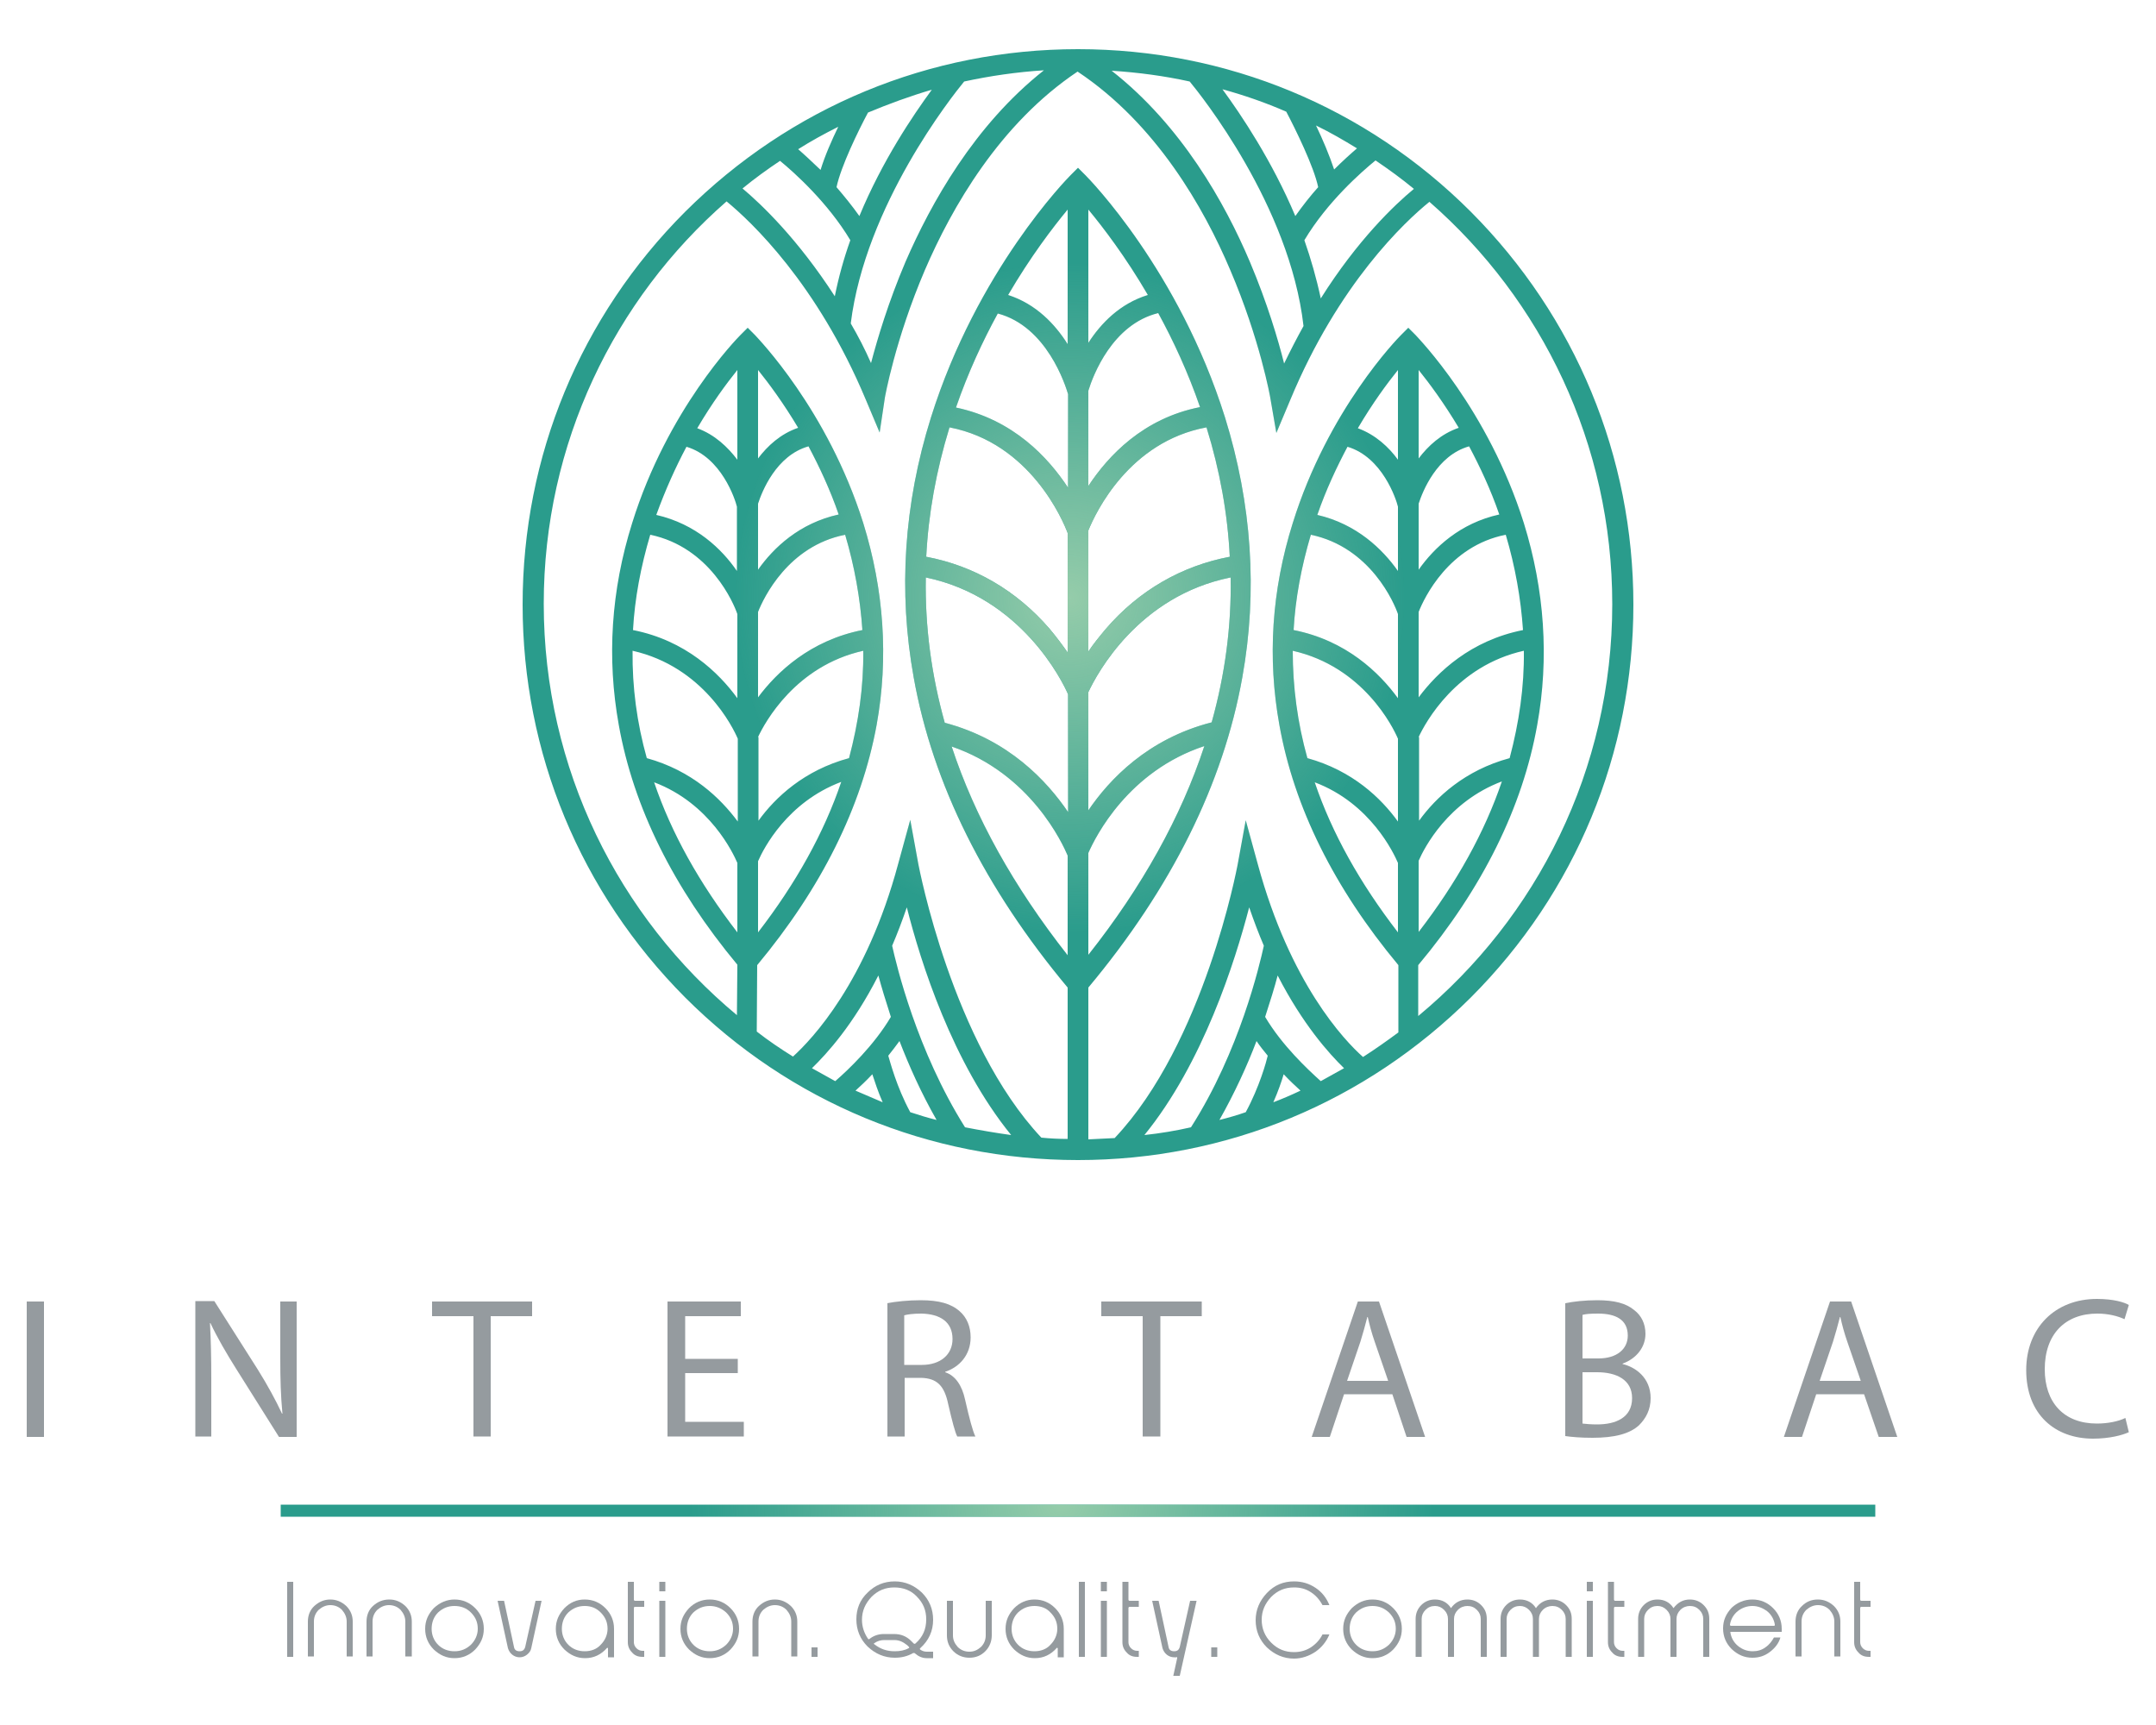 <?xml version="1.0" encoding="utf-8"?>
<!-- Generator: Adobe Illustrator 25.2.1, SVG Export Plug-In . SVG Version: 6.00 Build 0)  -->
<svg version="1.1" id="Layer_1" xmlns="http://www.w3.org/2000/svg" xmlns:xlink="http://www.w3.org/1999/xlink" x="0px" y="0px"
	 viewBox="0 0 500 400" style="enable-background:new 0 0 500 400;" xml:space="preserve">
<style type="text/css">
	.st0{clip-path:url(#SVGID_2_);}
	.st1{fill:url(#SVGID_3_);}
	.st2{fill:url(#SVGID_4_);}
	.st3{clip-path:url(#SVGID_6_);}
	.st4{fill:url(#SVGID_7_);}
	.st5{fill:url(#SVGID_8_);}
	.st6{fill:#959B9F;}
</style>
<g>
	<g>
		<defs>
			<path id="SVGID_1_" d="M198.4,252.9c1.1-1,2.5-2.3,3.9-3.8c0.6,1.8,1.3,4,2.4,6.5C202.6,254.7,200.5,253.8,198.4,252.9
				 M297.7,249.1c1.4,1.5,2.8,2.8,3.9,3.8c-2.1,1-4.2,1.9-6.3,2.7C296.4,253.1,297.2,250.8,297.7,249.1 M211.1,257.9
				c-3.2-5.9-4.7-11.8-5.1-13.1c0.9-1.1,1.7-2.2,2.6-3.4c2.2,5.7,5,12,8.6,18.3C215.2,259.2,213.2,258.6,211.1,257.9 M291.4,241.4
				c0.8,1.2,1.7,2.3,2.6,3.4c-0.3,1.3-1.9,7.2-5.1,13.1c-2,0.7-4.1,1.3-6.1,1.8C286.3,253.5,289.2,247.2,291.4,241.4 M188.3,247.7
				c3.5-3.4,9.6-10.1,15.4-21.5c0.7,2.6,1.7,5.9,2.9,9.6c-3.9,6.6-9.9,12.3-12.9,14.9C191.9,249.7,190.1,248.7,188.3,247.7
				 M293.4,235.8c1.2-3.7,2.2-6.9,2.9-9.6c5.8,11.3,11.9,18.1,15.4,21.5c-1.8,1-3.6,2-5.4,3C303.3,248,297.3,242.4,293.4,235.8
				 M223.8,261.4c-11.2-17.8-15.9-37.6-16.9-42.1c1.2-2.8,2.3-5.7,3.4-8.9c3.2,12.7,10.6,36.1,24.2,52.8
				C230.9,262.7,227.4,262.1,223.8,261.4 M289.7,210.4c1.1,3.2,2.2,6.1,3.4,8.9c-1,4.5-5.6,24.4-16.9,42.1
				c-3.5,0.8-7.1,1.4-10.8,1.8C279,246.5,286.4,223,289.7,210.4 M151.7,181.4c13,4.9,18.4,16.6,19.3,18.7v15.7l0,0.4
				C162.2,204.8,155.7,193.2,151.7,181.4 M304.9,181.4c13,4.9,18.4,16.6,19.3,18.7v6.6v9.5C315.4,204.8,308.9,193.2,304.9,181.4
				 M175.8,199.7c1.3-3,6.8-13.7,19.3-18.4c-4,11.8-10.5,23.5-19.3,34.9V199.7z M329,206.7v-7.1c1.3-3,6.8-13.7,19.3-18.4
				c-4,11.8-10.5,23.5-19.3,34.9V206.7z M220.7,173.1c18.4,6.3,25.8,22.7,26.9,25.3v3.4v16.6v1.8v1.3
				C235.1,205.6,226.1,189.5,220.7,173.1 M252.4,220.2v-1.8v-16.6v-4c1.7-3.9,9.3-19,26.9-24.8c-5.4,16.4-14.4,32.6-26.9,48.4V220.2
				z M150,175.8c-2.3-8.2-3.4-16.5-3.3-24.9c16.4,3.7,23.3,17.8,24.4,20.4v19.2C167.1,185.1,160.5,178.7,150,175.8 M303.2,175.8
				c-2.3-8.2-3.4-16.5-3.4-24.9c16.4,3.7,23.3,17.8,24.4,20.4v19.2C320.3,185.1,313.7,178.7,303.2,175.8 M175.8,170.9
				c1.6-3.4,8.7-16.5,24.4-20c0.1,8.4-1.1,16.6-3.3,24.9c-10.4,2.8-17.1,9.1-21,14.5V170.9z M329,170.9c1.6-3.4,8.7-16.5,24.4-20
				c0.1,8.4-1.1,16.6-3.3,24.9c-10.4,2.8-17.1,9.1-21,14.5V170.9z M219.1,167.6c-3.1-11.1-4.6-22.3-4.4-33.7
				c22.2,4.6,31.7,24.1,33,27.1v27.3C242.8,181.1,233.9,171.5,219.1,167.6 M252.4,160.5c2-4.3,11.6-22.3,33-26.6
				c0.2,11.3-1.3,22.5-4.4,33.6c-14.8,3.8-23.7,13.2-28.6,20.4V160.5z M146.8,146.1c0.4-7.3,1.8-14.7,4-22.1
				c13.9,2.9,19.4,16,20.2,18.4v19.5C166.7,156,159,148.5,146.8,146.1 M300,146.1c0.4-7.3,1.8-14.7,4-22.1
				c13.9,2.9,19.4,16,20.2,18.4v19.5C319.9,156,312.2,148.5,300,146.1 M175.8,141.9c1.3-3.3,7-15.3,20.2-17.9
				c2.2,7.4,3.5,14.8,4,22.1c-12.1,2.4-19.8,9.7-24.2,15.6V141.9z M329,141.9c1.3-3.3,7-15.3,20.2-17.9c2.2,7.4,3.5,14.8,4,22.1
				c-12.1,2.4-19.8,9.7-24.2,15.6V141.9z M152.2,119.4c2.1-5.8,4.5-11.1,7-15.8c8.1,2.4,11.3,12.2,11.7,13.9v14.9
				C167.4,127.3,161.4,121.5,152.2,119.4 M305.5,119.4c2-5.8,4.5-11.1,7-15.8c8.1,2.4,11.3,12.2,11.7,13.9v14.9
				C320.6,127.3,314.6,121.5,305.5,119.4 M175.8,116.8c0.9-2.8,4.2-11.2,11.7-13.3c2.5,4.7,5,10,7,15.8c-9.1,2-15.1,7.7-18.7,12.8
				V116.8z M329,116.8c0.9-2.8,4.2-11.2,11.7-13.3c2.5,4.7,5,10,7,15.8c-9.1,2-15.1,7.7-18.7,12.8V116.8z M243.4,145.8
				c-7.7-8.9-17.5-14.6-28.6-16.7c0.5-9.9,2.3-19.9,5.4-30c18.8,3.6,26.4,21.8,27.4,24.5v27.7C246.4,149.6,245,147.7,243.4,145.8
				 M252.4,123c1.7-4.2,9.5-20.6,27.4-23.9c3.1,10,4.9,20,5.4,30c-11.1,2.1-21.1,7.8-28.8,16.8c-1.5,1.8-2.9,3.5-4,5.2V123z
				 M175.8,85.8c2.5,3.1,5.9,7.7,9.3,13.4c-4.1,1.4-7.1,4.2-9.3,7.1V85.8z M314.9,99.3c3.4-5.8,6.8-10.4,9.3-13.5v20.8
				C322.1,103.7,319,100.8,314.9,99.3 M329,85.8c2.5,3.1,5.9,7.7,9.3,13.4c-4.1,1.4-7.1,4.2-9.3,7.1V85.8z M161.7,99.3
				c3.4-5.8,6.8-10.4,9.3-13.5v20.8C168.8,103.7,165.8,100.8,161.7,99.3 M221.7,94.5c2.8-8.1,6.2-15.4,9.7-21.8
				c11.4,3,15.7,16.7,16.3,18.7v21.7C243.1,106.1,235,97.3,221.7,94.5 M252.4,90.6c1.1-3.6,5.6-15.4,16.2-18
				c3.5,6.4,6.9,13.7,9.7,21.8c-13.2,2.6-21.3,11.3-25.9,18.3V90.6z M233.8,68.4c5.2-8.9,10.4-15.7,13.8-19.8v31.2
				C244.7,75.2,240.3,70.5,233.8,68.4 M252.4,48.6c3.4,4.1,8.6,10.9,13.8,19.8c-6.5,2-10.9,6.6-13.8,11.1V48.6z M172.2,43.7
				c2.8-2.3,5.7-4.4,8.7-6.4c3.3,2.7,11.1,9.7,16.3,18.4c-1.5,4.2-2.7,8.5-3.6,13C185,55.4,176.6,47.4,172.2,43.7 M302.5,55.7
				c5.3-8.9,13.3-15.9,16.5-18.5c3.1,2.1,6,4.2,8.9,6.6c-4.5,3.7-13.1,11.9-21.6,25.4C305.3,64.5,304,60,302.5,55.7 M185.1,34.6
				c3-1.9,6.1-3.6,9.3-5.2c-1.5,3.1-3.1,6.7-4.1,10C188.2,37.4,186.5,35.8,185.1,34.6 M305.2,29.1c3.3,1.6,6.4,3.4,9.5,5.3
				c-1.4,1.2-3.3,2.9-5.3,4.9C308.3,36,306.7,32.2,305.2,29.1 M194,43.4c1-4.8,5.1-13.2,7.3-17.3c4.8-2,9.7-3.8,14.8-5.3
				c-4.4,6-11.5,16.5-16.8,29.3C197.6,47.7,195.8,45.5,194,43.4 M283.5,20.7c5.1,1.4,10,3.1,14.8,5.2c2.1,4,6.4,12.7,7.4,17.5
				c-1.8,2-3.6,4.3-5.3,6.7C295,37.3,287.9,26.7,283.5,20.7 M205.2,92.3c0-0.1,2.4-13.6,9.3-29.7c6.2-14.4,17.3-33.9,35.4-46
				c18.2,12.1,29.3,31.6,35.4,46c6.9,16.1,9.3,29.6,9.3,29.7l1.4,8.1l3.2-7.6c11.2-27,26.6-41.4,32.3-46
				c26,22.7,42.4,56.1,42.4,93.3c0,38.4-17.5,72.7-45,95.5v-11.8c14.9-17.8,24.2-36.6,27.6-55.7c2.8-15.5,1.7-31.3-3.1-46.8
				c-8.3-26.4-24.5-42.9-25.1-43.6l-1.7-1.7l-1.7,1.7c-0.7,0.7-16.9,17.2-25.1,43.6c-4.9,15.6-5.9,31.3-3.1,46.8
				c3.4,19.1,12.7,37.8,27.6,55.7v15.6c-2.7,2-5.4,3.9-8.2,5.7c-4.4-3.9-16.9-17.1-24.4-44.7l-2.8-10.2l-1.9,10.4
				c-0.1,0.4-7.7,41.3-28.5,63.3c-2,0.1-4,0.2-6.1,0.3v-22.6v-1.8V229c19.3-23.1,31.3-47.3,35.7-71.9c3.6-20,2.2-40.3-4-60.3
				c-10.7-34.1-31.5-55.3-32.4-56.2l-1.7-1.7l-1.7,1.7c-0.9,0.9-21.7,22.1-32.4,56.2c-6.3,20.1-7.6,40.4-4,60.3
				c4.4,24.7,16.5,48.9,35.7,71.9v10.7v1.8v22.6c-2,0-4.1-0.1-6.1-0.3c-20.7-22-28.4-62.9-28.5-63.3l-1.9-10.4l-2.8,10.2
				c-7.4,27.5-20,40.7-24.4,44.7c-2.9-1.8-5.7-3.7-8.4-5.8l0.1-15.4c14.9-17.9,24.2-36.6,27.7-55.7c2.8-15.5,1.7-31.3-3.1-46.8
				c-8.3-26.4-24.5-42.9-25.1-43.6l-1.7-1.7l-1.7,1.7c-0.7,0.7-16.9,17.2-25.1,43.6c-4.9,15.6-5.9,31.3-3.1,46.8
				c3.4,19.1,12.7,37.8,27.5,55.6l-0.1,11.7c-27.4-22.8-44.8-57.1-44.8-95.4c0-37.2,16.4-70.6,42.4-93.3c5.6,4.6,21,19,32.3,46
				l3.2,7.6L205.2,92.3z M197.3,75c3.4-27.4,23.5-52.7,26.3-56.1c6-1.3,12.2-2.2,18.5-2.6c-16.1,12.7-26.2,30.8-32.1,44.4
				c-4,9.4-6.5,17.8-8,23.5C200.6,81,199,77.9,197.3,75 M289.9,60.8c-5.8-13.7-15.9-31.7-32.1-44.4c6.2,0.4,12.2,1.2,18.1,2.5
				c2.4,2.9,23.2,28.7,26.4,56.7c-1.5,2.7-3,5.6-4.5,8.7C296.4,78.7,293.9,70.3,289.9,60.8 M158.9,49.1
				c-24.3,24.3-37.7,56.7-37.7,91.1c0,34.4,13.4,66.7,37.7,91.1c24.3,24.3,56.7,37.7,91.1,37.7s66.7-13.4,91.1-37.7
				c24.3-24.3,37.7-56.7,37.7-91.1c0-34.4-13.4-66.7-37.7-91.1c-24.3-24.3-56.7-37.7-91.1-37.7S183.3,24.8,158.9,49.1"/>
		</defs>
		<clipPath id="SVGID_2_">
			<use xlink:href="#SVGID_1_"  style="overflow:visible;"/>
		</clipPath>
		<g class="st0">
			
				<radialGradient id="SVGID_3_" cx="-2340.087" cy="1755.034" r="0.563" gradientTransform="matrix(228.883 0 0 -228.883 535856.438 401837.75)" gradientUnits="userSpaceOnUse">
				<stop  offset="0" style="stop-color:#2A9C8C"/>
				<stop  offset="0.577" style="stop-color:#2A9C8C"/>
				<stop  offset="1" style="stop-color:#2A9C8C"/>
			</radialGradient>
			<rect x="121.2" y="11.4" class="st1" width="257.6" height="257.6"/>
			
				<radialGradient id="SVGID_4_" cx="-2340.087" cy="1755.034" r="0.563" gradientTransform="matrix(228.883 0 0 -228.883 535856.438 401837.75)" gradientUnits="userSpaceOnUse">
				<stop  offset="0" style="stop-color:#95CCAA"/>
				<stop  offset="0.6" style="stop-color:#95CCAA;stop-opacity:0"/>
				<stop  offset="1" style="stop-color:#95CCAA;stop-opacity:0"/>
			</radialGradient>
			<rect x="121.2" y="11.4" class="st2" width="257.6" height="257.6"/>
		</g>
	</g>
	<g>
		<defs>
			<rect id="SVGID_5_" x="65.1" y="348.9" width="369.8" height="2.8"/>
		</defs>
		<clipPath id="SVGID_6_">
			<use xlink:href="#SVGID_5_"  style="overflow:visible;"/>
		</clipPath>
		<g class="st3">
			
				<radialGradient id="SVGID_7_" cx="-2341.902" cy="1755.988" r="0.563" gradientTransform="matrix(232.376 0 0 -213.348 544451.312 374987.625)" gradientUnits="userSpaceOnUse">
				<stop  offset="0" style="stop-color:#2A9C8C"/>
				<stop  offset="0.577" style="stop-color:#2A9C8C"/>
				<stop  offset="1" style="stop-color:#2A9C8C"/>
			</radialGradient>
			<rect x="65.1" y="348.9" class="st4" width="369.8" height="2.8"/>
			
				<radialGradient id="SVGID_8_" cx="-2341.902" cy="1755.988" r="0.615" gradientTransform="matrix(232.376 0 0 -213.348 544451.312 374987.625)" gradientUnits="userSpaceOnUse">
				<stop  offset="0" style="stop-color:#95CCAA"/>
				<stop  offset="0.6" style="stop-color:#95CCAA;stop-opacity:0"/>
				<stop  offset="1" style="stop-color:#95CCAA;stop-opacity:0"/>
			</radialGradient>
			<rect x="65.1" y="348.9" class="st5" width="369.8" height="2.8"/>
		</g>
	</g>
	<g>
		<rect x="6.2" y="301.8" class="st6" width="4" height="31.4"/>
		<path class="st6" d="M45.3,333.1v-31.4h4.4l10.1,15.9c2.3,3.7,4.1,7,5.6,10.2l0.1,0c-0.4-4.2-0.5-8-0.5-12.9v-13.1h3.8v31.4h-4.1
			l-10-15.9c-2.2-3.5-4.3-7.1-5.9-10.5l-0.1,0c0.2,4,0.3,7.7,0.3,12.9v13.4H45.3z"/>
		<polygon class="st6" points="109.8,305.2 100.2,305.2 100.2,301.8 123.4,301.8 123.4,305.2 113.8,305.2 113.8,333.1 109.8,333.1 
					"/>
		<polygon class="st6" points="171.1,318.4 158.9,318.4 158.9,329.7 172.5,329.7 172.5,333.1 154.8,333.1 154.8,301.8 171.8,301.8 
			171.8,305.2 158.9,305.2 158.9,315.1 171.1,315.1 		"/>
		<path class="st6" d="M205.7,302.2c2-0.4,5-0.7,7.8-0.7c4.3,0,7.1,0.8,9.1,2.6c1.6,1.4,2.5,3.5,2.5,6c0,4.1-2.6,6.9-5.9,8v0.1
			c2.4,0.8,3.9,3.1,4.6,6.3c1,4.4,1.8,7.4,2.4,8.6h-4.2c-0.5-0.9-1.2-3.6-2.1-7.5c-0.9-4.3-2.6-6-6.3-6.1h-3.8v13.6h-4V302.2z
			 M209.7,316.5h4.1c4.3,0,7.1-2.4,7.1-6c0-4-2.9-5.8-7.2-5.9c-2,0-3.3,0.2-4,0.4V316.5z"/>
		<polygon class="st6" points="265,305.2 255.4,305.2 255.4,301.8 278.7,301.8 278.7,305.2 269.1,305.2 269.1,333.1 265,333.1 		"/>
		<path class="st6" d="M311.7,323.3l-3.3,9.9h-4.2l10.7-31.4h4.9l10.7,31.4h-4.3l-3.3-9.9H311.7z M321.9,320.1l-3.1-9
			c-0.7-2-1.2-3.9-1.6-5.7h-0.1c-0.5,1.9-1,3.8-1.6,5.7l-3.1,9.1H321.9z"/>
		<path class="st6" d="M363,302.2c1.8-0.4,4.6-0.7,7.4-0.7c4,0,6.7,0.7,8.6,2.3c1.6,1.2,2.6,3.1,2.6,5.5c0,3-2,5.7-5.3,6.9v0.1
			c3,0.7,6.5,3.2,6.5,7.9c0,2.7-1.1,4.7-2.7,6.3c-2.2,2-5.7,2.9-10.8,2.9c-2.8,0-4.9-0.2-6.3-0.4V302.2z M367,315h3.7
			c4.3,0,6.8-2.2,6.8-5.3c0-3.7-2.8-5.1-6.9-5.1c-1.9,0-2.9,0.1-3.6,0.3V315z M367,330.1c0.8,0.1,2,0.2,3.4,0.2
			c4.2,0,8.1-1.5,8.1-6.1c0-4.3-3.7-6-8.1-6H367V330.1z"/>
		<path class="st6" d="M421.2,323.3l-3.3,9.9h-4.2l10.7-31.4h4.9l10.7,31.4h-4.3l-3.4-9.9H421.2z M431.5,320.1l-3.1-9
			c-0.7-2-1.2-3.9-1.6-5.7h-0.1c-0.5,1.9-1,3.8-1.6,5.7l-3.1,9.1H431.5z"/>
		<path class="st6" d="M493.7,332.1c-1.5,0.7-4.5,1.5-8.3,1.5c-8.8,0-15.5-5.6-15.5-15.9c0-9.8,6.7-16.5,16.4-16.5
			c3.9,0,6.4,0.8,7.4,1.4l-1,3.3c-1.5-0.7-3.7-1.3-6.3-1.3c-7.4,0-12.2,4.7-12.2,12.9c0,7.7,4.4,12.6,12.1,12.6c2.5,0,5-0.5,6.6-1.3
			L493.7,332.1z"/>
	</g>
	<g>
		<path class="st6" d="M68,384.2h-1.4v-17.4H68V384.2z"/>
		<path class="st6" d="M76.6,370.9c1.4,0,2.6,0.5,3.7,1.5c1,1,1.5,2.2,1.5,3.6v8.1h-1.4v-8.1c0-1-0.4-1.9-1.1-2.7
			c-0.7-0.7-1.6-1.1-2.7-1.1c-1,0-1.9,0.4-2.7,1.1c-0.7,0.7-1.1,1.6-1.1,2.7v8.1h-1.4v-8.1c0-1.4,0.5-2.7,1.5-3.6
			C74,371.4,75.2,370.9,76.6,370.9z"/>
		<path class="st6" d="M90.3,370.9c1.4,0,2.6,0.5,3.7,1.5c1,1,1.5,2.2,1.5,3.6v8.1H94v-8.1c0-1-0.4-1.9-1.1-2.7
			c-0.7-0.7-1.6-1.1-2.7-1.1c-1,0-1.9,0.4-2.7,1.1c-0.7,0.7-1.1,1.6-1.1,2.7v8.1h-1.4v-8.1c0-1.4,0.5-2.7,1.5-3.6
			C87.6,371.4,88.8,370.9,90.3,370.9z"/>
		<path class="st6" d="M105.4,370.9c1.9,0,3.5,0.7,4.8,2c1.3,1.3,2,2.9,2,4.8s-0.7,3.4-2,4.8c-1.3,1.3-2.9,2-4.8,2
			c-1.9,0-3.4-0.7-4.8-2c-1.3-1.3-2-2.9-2-4.8s0.7-3.4,2-4.8C102,371.6,103.6,370.9,105.4,370.9z M105.4,372.4
			c-1.5,0-2.7,0.5-3.8,1.5c-1,1-1.5,2.3-1.5,3.8c0,1.4,0.5,2.7,1.5,3.7c1,1,2.3,1.5,3.8,1.5c1.5,0,2.7-0.5,3.8-1.5
			c1-1,1.6-2.3,1.6-3.7c0-1.5-0.5-2.7-1.6-3.8C108.2,372.9,106.9,372.4,105.4,372.4z"/>
		<path class="st6" d="M125.6,371.2l-2.4,11c-0.1,0.6-0.5,1.1-1,1.5c-0.5,0.4-1.1,0.6-1.7,0.6s-1.2-0.2-1.7-0.6
			c-0.5-0.4-0.8-0.9-1-1.5l-2.4-11h1.5l2.3,10.7c0.1,0.7,0.6,1,1.3,1c0.7,0,1.1-0.3,1.3-1l2.4-10.7H125.6z"/>
		<path class="st6" d="M135.6,370.9c1.9,0,3.5,0.7,4.8,2c1.3,1.3,2,2.9,2,4.8v6.6h-1.4v-2.1c0,0,0,0-0.1-0.1c-0.1,0-0.1,0-0.1,0
			c-1.4,1.6-3.1,2.4-5.1,2.4c-1.9,0-3.4-0.7-4.8-2c-1.3-1.3-2-2.9-2-4.8s0.7-3.4,2-4.8C132.2,371.6,133.7,370.9,135.6,370.9z
			 M135.6,372.4c-1.5,0-2.7,0.5-3.8,1.5c-1,1-1.5,2.3-1.5,3.8c0,1.4,0.5,2.7,1.5,3.7c1,1,2.3,1.5,3.8,1.5c1.5,0,2.8-0.5,3.7-1.5
			c1-1,1.6-2.3,1.6-3.7c0-1.5-0.5-2.7-1.6-3.8C138.3,372.9,137.1,372.4,135.6,372.4z"/>
		<path class="st6" d="M147,366.8v4.1c0,0.2,0.1,0.3,0.3,0.3h2.1v1.4h-2.1c-0.2,0-0.3,0.1-0.3,0.3v7.9c0,0.5,0.2,1,0.6,1.4
			c0.4,0.4,0.9,0.6,1.4,0.6h0.4v1.4H149c-1,0-1.8-0.3-2.4-1c-0.7-0.7-1-1.5-1-2.4v-14H147z"/>
		<path class="st6" d="M154.3,369h-1.4v-2.2h1.4V369z M154.3,384.2h-1.4v-13h1.4V384.2z"/>
		<path class="st6" d="M164.6,370.9c1.9,0,3.5,0.7,4.8,2c1.3,1.3,2,2.9,2,4.8s-0.7,3.4-2,4.8c-1.3,1.3-2.9,2-4.8,2
			c-1.9,0-3.4-0.7-4.8-2c-1.3-1.3-2-2.9-2-4.8s0.7-3.4,2-4.8C161.1,371.6,162.7,370.9,164.6,370.9z M164.6,372.4
			c-1.5,0-2.7,0.5-3.8,1.5c-1,1-1.5,2.3-1.5,3.8c0,1.4,0.5,2.7,1.5,3.7c1,1,2.3,1.5,3.8,1.5c1.5,0,2.7-0.5,3.8-1.5
			c1-1,1.6-2.3,1.6-3.7c0-1.5-0.5-2.7-1.6-3.8C167.3,372.9,166,372.4,164.6,372.4z"/>
		<path class="st6" d="M179.7,370.9c1.4,0,2.6,0.5,3.7,1.5c1,1,1.5,2.2,1.5,3.6v8.1h-1.4v-8.1c0-1-0.4-1.9-1.1-2.7
			c-0.7-0.7-1.6-1.1-2.7-1.1c-1,0-1.9,0.4-2.7,1.1c-0.7,0.7-1.1,1.6-1.1,2.7v8.1h-1.4v-8.1c0-1.4,0.5-2.7,1.5-3.6
			C177.1,371.4,178.3,370.9,179.7,370.9z"/>
		<path class="st6" d="M189.6,384.2h-1.4v-2.2h1.4V384.2z"/>
		<path class="st6" d="M201.2,369.3c1.7-1.7,3.8-2.6,6.3-2.6c2.4,0,4.5,0.9,6.3,2.6c1.7,1.7,2.6,3.8,2.6,6.3c0,2.6-1,4.8-3,6.6
			c-0.1,0.1-0.1,0.2,0,0.3c0.4,0.3,0.9,0.5,1.5,0.5h1.5v1.5h-1.5c-1,0-1.9-0.4-2.7-1.1c-0.1-0.1-0.2-0.1-0.4-0.1
			c-1.4,0.8-2.8,1.1-4.3,1.1c-2.4,0-4.5-0.9-6.3-2.6c-1.7-1.7-2.6-3.8-2.6-6.3C198.6,373.1,199.4,371,201.2,369.3z M207.4,368.1
			c-2.1,0-3.8,0.7-5.3,2.2c-1.4,1.5-2.2,3.2-2.2,5.3c0,1.6,0.5,3.1,1.4,4.4c0.1,0.1,0.2,0.2,0.4,0c0.9-0.7,2-1.1,3.3-1.1h2.3
			c1.6,0,2.9,0.5,4,1.6l0.6,0.6c0.1,0.1,0.3,0.1,0.4,0c1.7-1.5,2.5-3.3,2.5-5.6c0-2.1-0.7-3.8-2.2-5.3
			C211.3,368.8,209.5,368.1,207.4,368.1z M207.4,380.3h-2.3c-0.8,0-1.6,0.2-2.3,0.7c-0.2,0.1-0.2,0.2,0,0.3c1.4,1.1,2.9,1.6,4.7,1.6
			c1.2,0,2.3-0.2,3.2-0.7c0.2-0.1,0.2-0.2,0.1-0.3l-0.4-0.4C209.4,380.7,208.5,380.3,207.4,380.3z"/>
		<path class="st6" d="M230,371.2v8c0,1.4-0.5,2.7-1.5,3.7c-1,1-2.2,1.5-3.7,1.5c-1.4,0-2.7-0.5-3.7-1.5c-1-1-1.5-2.2-1.5-3.7v-8
			h1.4v8c0,1.1,0.4,1.9,1.1,2.7c0.7,0.7,1.6,1.1,2.7,1.1s1.9-0.4,2.7-1.1c0.7-0.7,1.1-1.6,1.1-2.7v-8H230z"/>
		<path class="st6" d="M239.9,370.9c1.9,0,3.5,0.7,4.8,2c1.3,1.3,2,2.9,2,4.8v6.6h-1.4v-2.1c0,0,0,0-0.1-0.1c-0.1,0-0.1,0-0.1,0
			c-1.4,1.6-3.1,2.4-5.1,2.4c-1.9,0-3.4-0.7-4.8-2c-1.3-1.3-2-2.9-2-4.8s0.7-3.4,2-4.8C236.5,371.6,238.1,370.9,239.9,370.9z
			 M239.9,372.4c-1.5,0-2.7,0.5-3.8,1.5c-1,1-1.5,2.3-1.5,3.8c0,1.4,0.5,2.7,1.5,3.7c1,1,2.3,1.5,3.8,1.5c1.5,0,2.8-0.5,3.7-1.5
			c1-1,1.6-2.3,1.6-3.7c0-1.5-0.5-2.7-1.6-3.8C242.7,372.9,241.4,372.4,239.9,372.4z"/>
		<path class="st6" d="M251.6,384.2h-1.4v-17.4h1.4V384.2z"/>
		<path class="st6" d="M256.7,369h-1.4v-2.2h1.4V369z M256.7,384.2h-1.4v-13h1.4V384.2z"/>
		<path class="st6" d="M261.7,366.8v4.1c0,0.2,0.1,0.3,0.3,0.3h2.1v1.4h-2.1c-0.2,0-0.3,0.1-0.3,0.3v7.9c0,0.5,0.2,1,0.6,1.4
			c0.4,0.4,0.9,0.6,1.4,0.6h0.4v1.4h-0.4c-1,0-1.8-0.3-2.4-1c-0.7-0.7-1-1.5-1-2.4v-14H261.7z"/>
		<path class="st6" d="M273.6,388.6h-1.5l0.9-4.1c0-0.1,0-0.1,0-0.2c0,0-0.1-0.1-0.2,0c0,0-0.1,0-0.2,0c-0.1,0-0.2,0-0.3,0
			c-0.6,0-1.2-0.2-1.7-0.6c-0.5-0.4-0.8-0.9-1-1.5l-2.4-11h1.5l2.3,10.7c0.1,0.7,0.6,1,1.3,1c0.7,0,1.1-0.3,1.3-1l2.4-10.7h1.5
			L273.6,388.6z"/>
		<path class="st6" d="M282.3,384.2h-1.4v-2.2h1.4V384.2z"/>
		<path class="st6" d="M300.1,366.7c1.9,0,3.5,0.5,5,1.5c1.5,1,2.5,2.3,3.2,4h-1.6c-0.7-1.3-1.6-2.3-2.7-3c-1.2-0.8-2.5-1.1-3.9-1.1
			c-2.1,0-3.8,0.7-5.3,2.2c-1.4,1.5-2.2,3.2-2.2,5.3c0,2,0.7,3.8,2.2,5.3c1.5,1.5,3.2,2.2,5.3,2.2c1.5,0,2.8-0.4,3.9-1.1
			c1.2-0.8,2.1-1.8,2.7-3h1.6c-0.7,1.7-1.8,3-3.2,4c-1.5,1-3.2,1.6-5,1.6c-2.4,0-4.5-0.9-6.3-2.6c-1.7-1.7-2.6-3.8-2.6-6.3
			c0-2.4,0.9-4.5,2.6-6.3C295.6,367.5,297.7,366.7,300.1,366.7z"/>
		<path class="st6" d="M318.3,370.9c1.9,0,3.5,0.7,4.8,2c1.3,1.3,2,2.9,2,4.8s-0.7,3.4-2,4.8c-1.3,1.3-2.9,2-4.8,2
			c-1.9,0-3.4-0.7-4.8-2c-1.3-1.3-2-2.9-2-4.8s0.7-3.4,2-4.8C314.9,371.6,316.4,370.9,318.3,370.9z M318.3,372.4
			c-1.5,0-2.7,0.5-3.8,1.5c-1,1-1.5,2.3-1.5,3.8c0,1.4,0.5,2.7,1.5,3.7c1,1,2.3,1.5,3.8,1.5c1.5,0,2.7-0.5,3.8-1.5
			c1-1,1.6-2.3,1.6-3.7c0-1.5-0.5-2.7-1.6-3.8C321,372.9,319.8,372.4,318.3,372.4z"/>
		<path class="st6" d="M340.3,370.9c1.2,0,2.3,0.4,3.2,1.3c0.9,0.9,1.3,1.9,1.3,3.2v8.8h-1.4v-8.8c0-0.8-0.3-1.5-0.9-2.1
			c-0.6-0.6-1.3-0.9-2.2-0.9c-0.8,0-1.6,0.3-2.2,0.9c-0.6,0.6-0.9,1.3-0.9,2.1v8.8h-1.4v-8.8c0-0.8-0.3-1.5-0.9-2.1
			c-0.6-0.6-1.3-0.9-2.1-0.9c-0.9,0-1.6,0.3-2.2,0.9c-0.6,0.6-0.9,1.3-0.9,2.1v8.8h-1.4v-8.8c0-1.2,0.4-2.3,1.3-3.2
			c0.9-0.9,2-1.3,3.2-1.3c1.6,0,2.9,0.7,3.7,2C337.4,371.6,338.7,370.9,340.3,370.9z"/>
		<path class="st6" d="M360,370.9c1.2,0,2.3,0.4,3.2,1.3c0.9,0.9,1.3,1.9,1.3,3.2v8.8h-1.4v-8.8c0-0.8-0.3-1.5-0.9-2.1
			c-0.6-0.6-1.3-0.9-2.2-0.9c-0.8,0-1.6,0.3-2.2,0.9c-0.6,0.6-0.9,1.3-0.9,2.1v8.8h-1.4v-8.8c0-0.8-0.3-1.5-0.9-2.1
			c-0.6-0.6-1.3-0.9-2.1-0.9c-0.9,0-1.6,0.3-2.2,0.9c-0.6,0.6-0.9,1.3-0.9,2.1v8.8H348v-8.8c0-1.2,0.4-2.3,1.3-3.2
			c0.9-0.9,2-1.3,3.2-1.3c1.6,0,2.9,0.7,3.7,2C357.1,371.6,358.4,370.9,360,370.9z"/>
		<path class="st6" d="M369.4,369h-1.4v-2.2h1.4V369z M369.4,384.2h-1.4v-13h1.4V384.2z"/>
		<path class="st6" d="M374.3,366.8v4.1c0,0.2,0.1,0.3,0.3,0.3h2.1v1.4h-2.1c-0.2,0-0.3,0.1-0.3,0.3v7.9c0,0.5,0.2,1,0.6,1.4
			c0.4,0.4,0.9,0.6,1.4,0.6h0.4v1.4h-0.4c-1,0-1.8-0.3-2.4-1c-0.7-0.7-1-1.5-1-2.4v-14H374.3z"/>
		<path class="st6" d="M391.9,370.9c1.2,0,2.3,0.4,3.2,1.3c0.9,0.9,1.3,1.9,1.3,3.2v8.8H395v-8.8c0-0.8-0.3-1.5-0.9-2.1
			c-0.6-0.6-1.3-0.9-2.2-0.9c-0.8,0-1.6,0.3-2.2,0.9c-0.6,0.6-0.9,1.3-0.9,2.1v8.8h-1.4v-8.8c0-0.8-0.3-1.5-0.9-2.1
			c-0.6-0.6-1.3-0.9-2.1-0.9c-0.9,0-1.6,0.3-2.2,0.9c-0.6,0.6-0.9,1.3-0.9,2.1v8.8h-1.4v-8.8c0-1.2,0.4-2.3,1.3-3.2
			c0.9-0.9,2-1.3,3.2-1.3c1.6,0,2.9,0.7,3.7,2C389.1,371.6,390.3,370.9,391.9,370.9z"/>
		<path class="st6" d="M406.4,370.9c1.9,0,3.5,0.7,4.8,2c1.3,1.3,2,2.9,2,4.8v0.7h-11.7c-0.2,0-0.3,0.1-0.2,0.2
			c0.2,1.2,0.8,2.3,1.8,3.1c1,0.8,2.1,1.2,3.4,1.2c1.1,0,2.1-0.3,2.9-0.9c0.9-0.6,1.5-1.4,2-2.3h1.5c-0.4,1.4-1.3,2.5-2.5,3.4
			c-1.2,0.9-2.5,1.3-4,1.3c-1.9,0-3.4-0.7-4.8-2c-1.3-1.3-2-2.9-2-4.8s0.7-3.4,2-4.8C402.9,371.6,404.5,370.9,406.4,370.9z
			 M406.4,372.4c-1.2,0-2.4,0.4-3.4,1.2c-1,0.8-1.6,1.9-1.8,3.1c0,0.2,0.1,0.3,0.2,0.3h10c0.2,0,0.2-0.1,0.2-0.3
			c-0.2-1.2-0.8-2.3-1.8-3.1C408.7,372.8,407.6,372.4,406.4,372.4z"/>
		<path class="st6" d="M421.6,370.9c1.4,0,2.6,0.5,3.7,1.5c1,1,1.5,2.2,1.5,3.6v8.1h-1.4v-8.1c0-1-0.4-1.9-1.1-2.7
			c-0.7-0.7-1.6-1.1-2.7-1.1c-1,0-1.9,0.4-2.7,1.1c-0.7,0.7-1.1,1.6-1.1,2.7v8.1h-1.4v-8.1c0-1.4,0.5-2.7,1.5-3.6
			C418.9,371.4,420.1,370.9,421.6,370.9z"/>
		<path class="st6" d="M431.4,366.8v4.1c0,0.2,0.1,0.3,0.3,0.3h2.1v1.4h-2.1c-0.2,0-0.3,0.1-0.3,0.3v7.9c0,0.5,0.2,1,0.6,1.4
			c0.4,0.4,0.9,0.6,1.4,0.6h0.4v1.4h-0.4c-1,0-1.8-0.3-2.4-1c-0.7-0.7-1-1.5-1-2.4v-14H431.4z"/>
	</g>
</g>
</svg>

